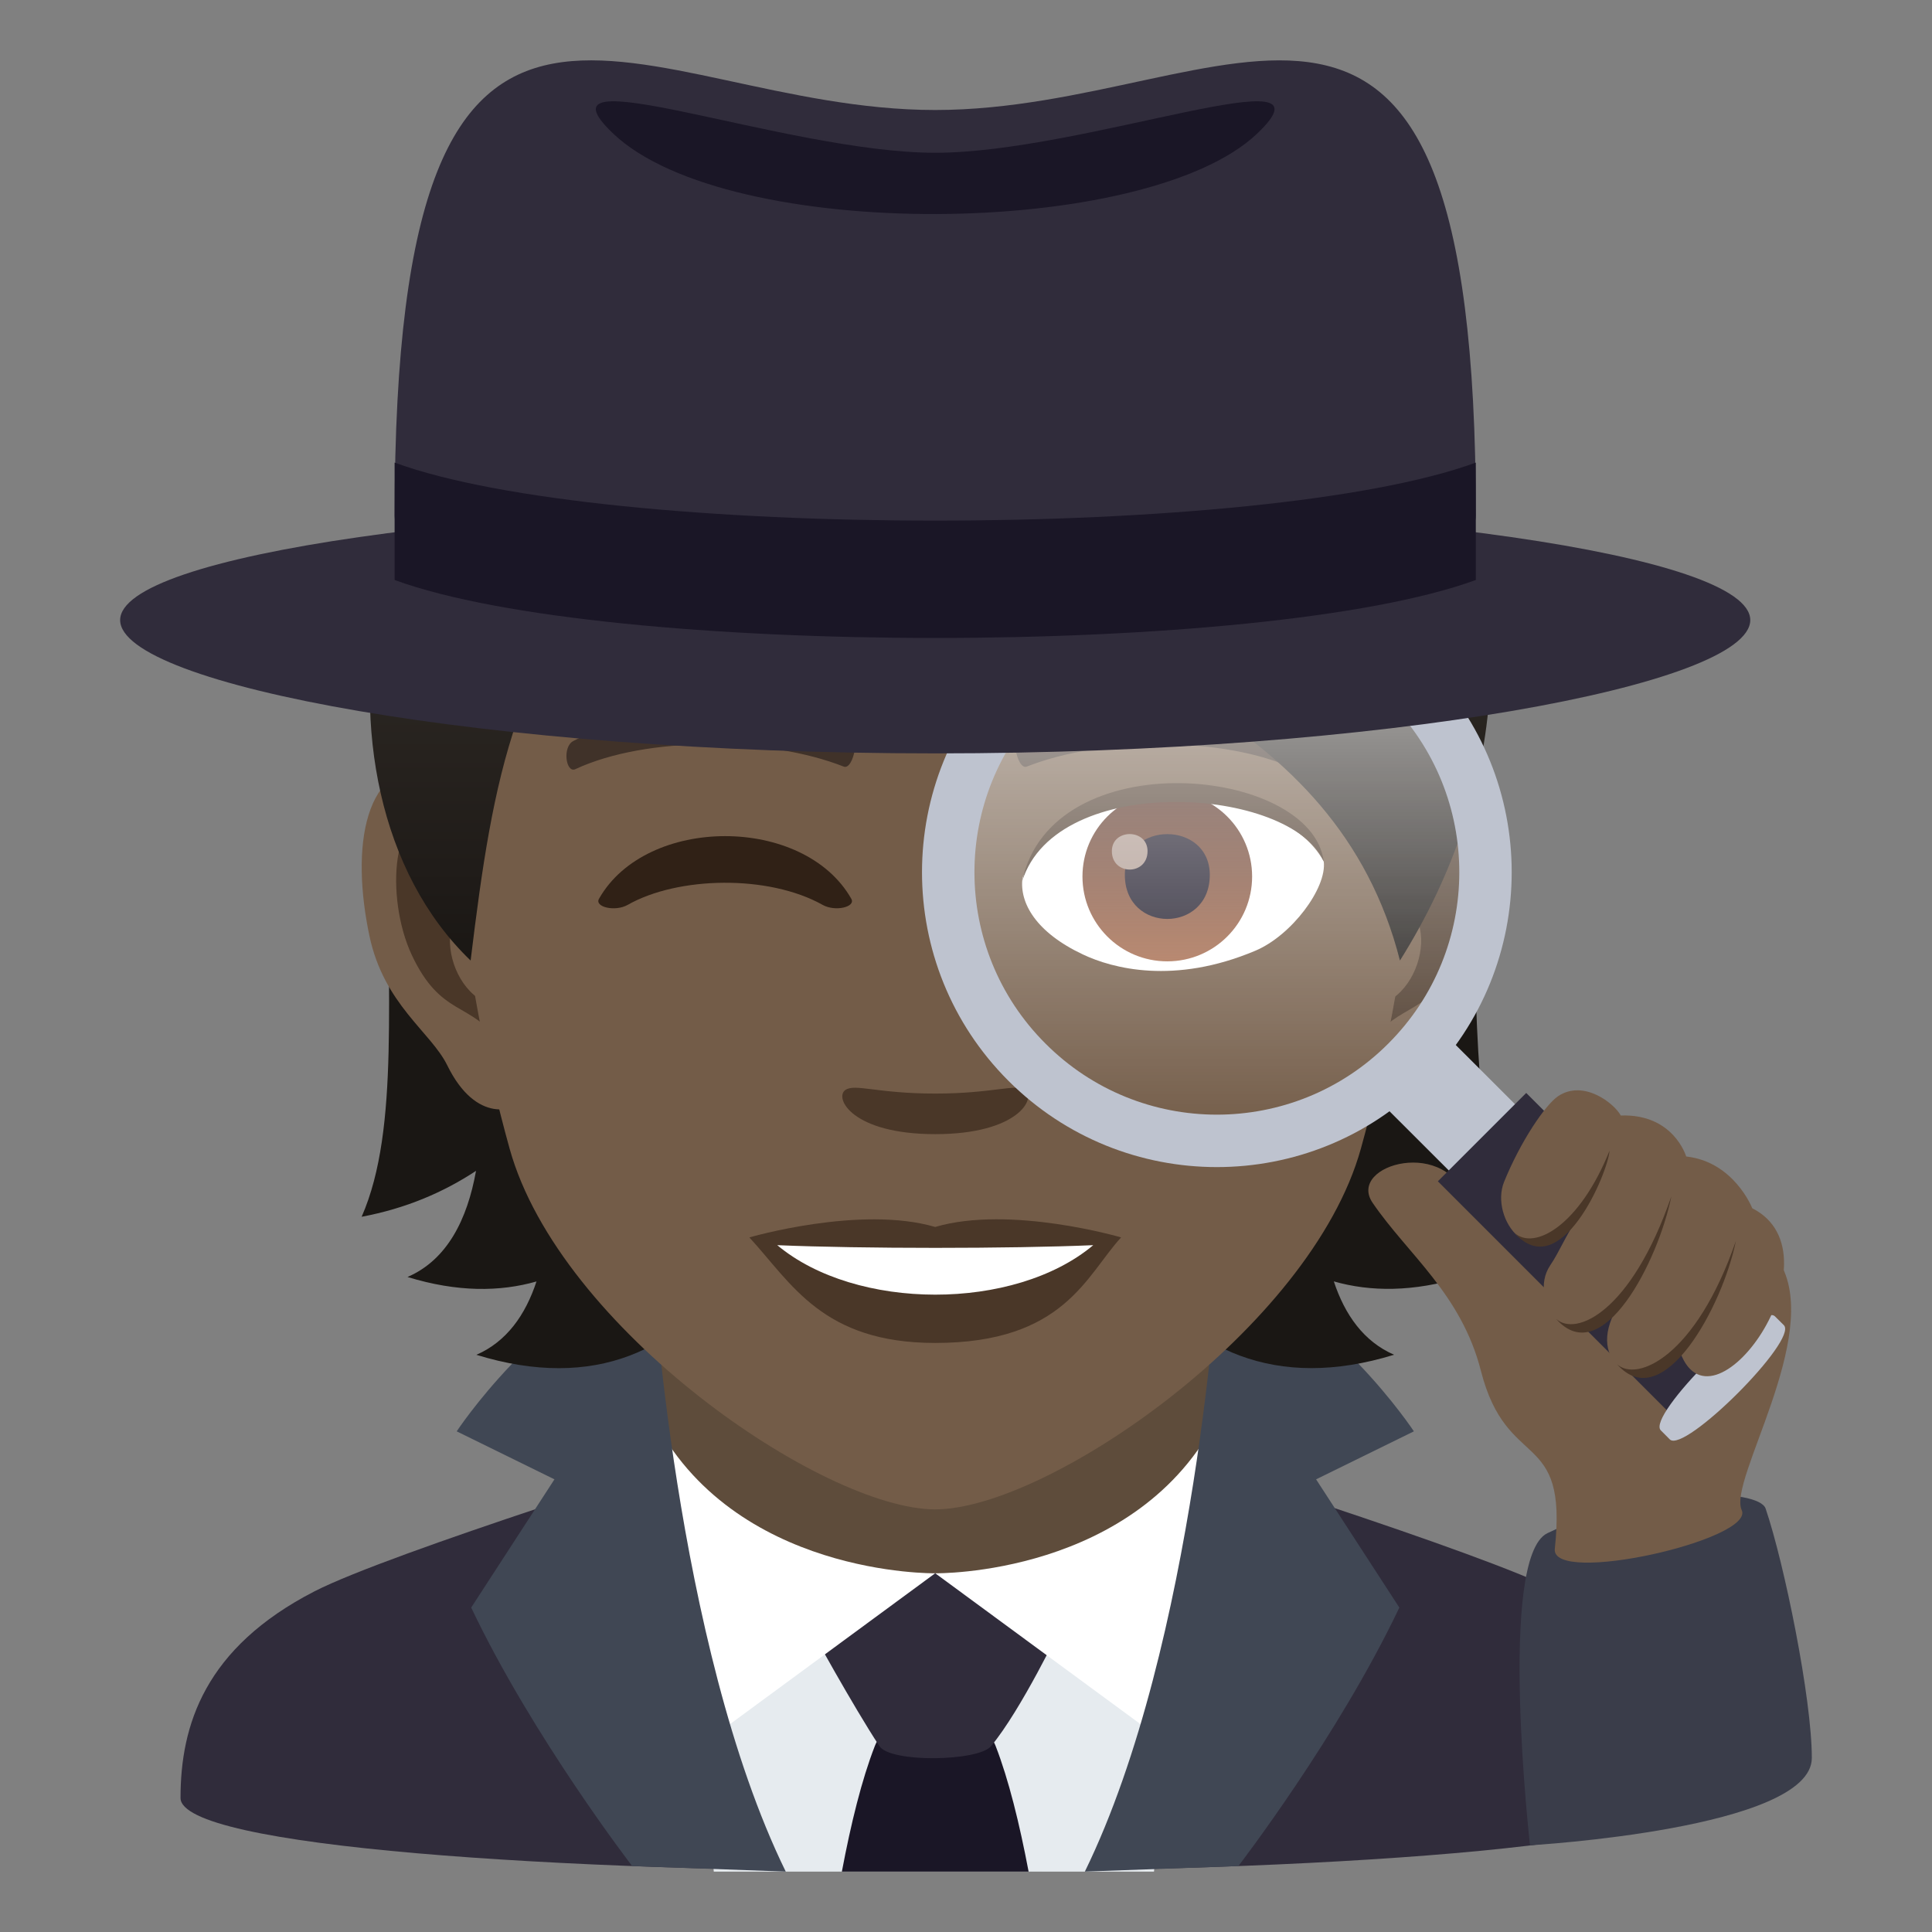 <?xml version="1.0" encoding="utf-8"?>
<!-- Generator: Adobe Illustrator 15.0.0, SVG Export Plug-In . SVG Version: 6.00 Build 0)  -->
<!DOCTYPE svg PUBLIC "-//W3C//DTD SVG 1.1//EN" "http://www.w3.org/Graphics/SVG/1.1/DTD/svg11.dtd">
<svg version="1.1" id="Layer_1" xmlns:x="http://ns.adobe.com/Extensibility/1.0/" xmlns:i="http://ns.adobe.com/AdobeIllustrator/10.0/" xmlns:graph="http://ns.adobe.com/Graphs/1.0/"
	 xmlns="http://www.w3.org/2000/svg" xmlns:xlink="http://www.w3.org/1999/xlink" xmlns:a="http://ns.adobe.com/AdobeSVGViewerExtensions/3.0/"
	 x="0px" y="0px" width="64px" height="64px" viewBox="0 0 64 64" enable-background="new 0 0 64 64" xml:space="preserve">
<rect x="0" y="0" width="64" height="64" fill="#808080" stroke="none"/>
<path fill="#302C3B" d="M10.412,52.718c2.502-1.288,12.949-4.543,12.949-4.543l15.221-0.037c0,0,10.537,3.284,13.023,4.577
	c3.615,1.873,4.375,4.429,4.375,6.845c0,3.254-50,3.254-50,0C5.98,57.141,6.787,54.584,10.412,52.718z"/>
<polygon fill="#E6EBEF" points="22.285,47.785 39.676,47.785 38.227,62 23.645,62 "/>
<polygon fill="#5E4C3B" points="21.605,49.949 30.98,54.781 40.355,49.949 40.355,41.914 21.605,41.914 "/>
<path fill="#1A1626" d="M32.984,57.844c-0.539-1.393-3.467-1.393-4.006,0c-0.43,1.105-0.789,2.559-1.09,4.156h6.186
	C33.771,60.402,33.412,58.949,32.984,57.844z"/>
<path fill="#302C3B" d="M32.83,57.844c-0.416,0.504-3.328,0.559-3.697,0c-0.873-1.324-2.311-3.945-2.311-3.945
	s3.627-1.781,4.158-1.781c0.535,0,4.16,1.781,4.16,1.781S33.836,56.631,32.83,57.844z"/>
<path fill="#FFFFFF" d="M40.355,46.91l1.555,1.131c0,0-1.049,2.949-2.609,10.191l-8.32-6.115
	C30.98,52.117,37.686,52.229,40.355,46.91z"/>
<path fill="#FFFFFF" d="M21.605,46.91l-1.553,1.131c0,0,1.049,2.949,2.609,10.191l8.318-6.115
	C30.98,52.117,24.277,52.229,21.605,46.91z"/>
<path fill="#404754" d="M41.023,61.815c0,0,3.297-4.28,5.332-8.562l-2.758-4.248l3.24-1.59c0,0-2.703-4.104-6.482-5.502
	c0,0-0.729,12.541-4.418,20.086L41.023,61.815z"/>
<path fill="#404754" d="M20.941,61.815c0,0-3.297-4.28-5.332-8.562l2.758-4.248l-3.238-1.59c0,0,2.701-4.104,6.48-5.502
	c0,0,0.729,12.541,4.42,20.086L20.941,61.815z"/>
<path fill="#3A3D4A" d="M58.488,49.972c-0.223-0.652-3.883-0.797-7.229,0.817c-1.654,0.8-0.576,10.339-0.576,10.339
	s9.336-0.541,9.336-2.894C60.02,56.27,59.105,51.783,58.488,49.972z"/>
<path fill="#1A1714" d="M46.193,38.785c1.082,0.715,2.33,1.248,3.787,1.521c-2.586-5.889,1.314-18.238-6.682-27.311
	c-11.27,0.336-12.828,36.721,2.883,31.883c-1-0.434-1.629-1.316-1.996-2.43c1.211,0.346,2.627,0.357,4.275-0.148
	C47.148,41.734,46.48,40.398,46.193,38.785z"/>
<path fill="#1A1714" d="M17.902,12.996c-7.996,9.072-3.334,21.422-5.922,27.311c1.457-0.273,2.707-0.807,3.789-1.521
	c-0.289,1.613-0.957,2.949-2.27,3.516c1.648,0.506,3.063,0.494,4.273,0.148c-0.367,1.113-0.992,1.996-1.992,2.43
	C31.49,49.717,29.174,13.332,17.902,12.996z"/>
<path id="Path_74_" fill="#735C48" d="M47.424,25.393c-2.547,0.307-4.383,8.816-2.783,11.061c0.225,0.314,1.535,0.814,2.508-1.168
	c0.539-1.096,2.094-2.012,2.574-4.275C50.34,28.109,49.957,25.086,47.424,25.393z"/>
<path id="Path_73_" fill="#735C48" d="M14.539,25.393c2.547,0.307,4.385,8.816,2.783,11.061c-0.225,0.314-1.537,0.814-2.508-1.168
	c-0.539-1.096-2.094-2.012-2.574-4.275C11.623,28.109,12.008,25.086,14.539,25.393z"/>
<path id="Path_72_" fill="#4A3728" d="M47.354,27.023c-0.664,0.209-1.389,1.219-1.781,2.896c2.322-0.498,1.742,3.361-0.275,3.436
	c0.018,0.387,0.045,0.787,0.092,1.207c0.973-1.41,1.959-0.844,2.938-2.939C49.207,29.732,48.998,26.508,47.354,27.023z"/>
<path id="Path_71_" fill="#4A3728" d="M16.391,29.916c-0.395-1.674-1.117-2.686-1.781-2.893c-1.645-0.516-1.855,2.709-0.975,4.6
	c0.979,2.096,1.967,1.529,2.939,2.939c0.049-0.422,0.074-0.82,0.092-1.209C14.668,33.258,14.098,29.445,16.391,29.916z"/>
<path fill="#735C48" d="M30.98,9.035c-11.029,0-16.342,8.965-15.678,20.492c0.137,2.318,0.783,5.66,1.58,8.525
	C18.537,44.006,27.264,50,30.98,50s12.443-5.994,14.1-11.947c0.797-2.865,1.441-6.207,1.578-8.525
	C47.322,18,42.012,9.035,30.98,9.035z"/>
<path id="Path_70_" fill="#403229" d="M42.963,24.543c-2.521-1.334-7.35-1.398-9.146-0.471c-0.387,0.18-0.131,1.443,0.193,1.324
	c2.504-0.99,6.547-1.012,8.893,0.084C43.215,25.623,43.346,24.729,42.963,24.543z"/>
<path id="Path_69_" fill="#403229" d="M19,24.543c2.521-1.334,7.346-1.398,9.146-0.471c0.383,0.18,0.131,1.443-0.193,1.324
	c-2.51-0.99-6.547-1.012-8.895,0.084C18.746,25.623,18.617,24.729,19,24.543z"/>
<path id="Path_68_" fill="#4A3728" d="M33.957,36.107c-0.314-0.219-1.053,0.119-2.977,0.119c-1.92,0-2.66-0.338-2.977-0.119
	c-0.375,0.266,0.225,1.463,2.977,1.463C33.734,37.57,34.336,36.373,33.957,36.107z"/>
<path id="Path_67_" fill="#4A3728" d="M30.98,40.645c-2.48-0.727-6.156,0.346-6.156,0.346c1.4,1.523,2.426,3.496,6.156,3.496
	c4.273,0,5.002-2.24,6.158-3.496C37.139,40.99,33.461,39.914,30.98,40.645z"/>
<path id="Path_66_" fill="#FFFFFF" d="M25.748,41.248c2.602,2.178,7.852,2.193,10.467,0C33.443,41.367,28.539,41.367,25.748,41.248z
	"/>
<linearGradient id="SVGID_1_" gradientUnits="userSpaceOnUse" x1="30.818" y1="31.818" x2="30.818" y2="6">
	<stop  offset="0" style="stop-color:#1A1714"/>
	<stop  offset="0.095" style="stop-color:#1F1B18"/>
	<stop  offset="0.655" style="stop-color:#37322C"/>
	<stop  offset="1" style="stop-color:#403A33"/>
	<a:midPointStop  offset="0" style="stop-color:#1A1714"/>
	<a:midPointStop  offset="0.4" style="stop-color:#1A1714"/>
	<a:midPointStop  offset="1" style="stop-color:#403A33"/>
</linearGradient>
<path fill="url(#SVGID_1_)" d="M30.982,6c-6.711,0-10.064,3.035-10.744,4.473c-8.113,1.852-10.723,15.516-4.648,21.346
	c0.754-6.211,1.48-10.201,5.617-14.404c2.412,3.227,7.424,5.041,11.91,5.041c-2.125-1.541-3.574-3.051-4.711-4.457
	c7.494,3.432,15.885,5.629,17.969,13.82C53.584,20.359,47.596,6,30.982,6z"/>
<path id="Path_65_" fill="#FFFFFF" d="M33.871,29.09c-0.105,0.822,0.451,1.797,2,2.527c0.982,0.465,3.025,1.01,5.709-0.121
	c1.207-0.506,2.379-2.082,2.271-2.957C42.396,25.799,35.232,25.398,33.871,29.09z"/>
<linearGradient id="Oval_1_" gradientUnits="userSpaceOnUse" x1="-425.236" y1="477.417" x2="-425.236" y2="478.272" gradientTransform="matrix(6.57 0 0 -6.57 2832.511 3168.528)">
	<stop  offset="0" style="stop-color:#A6694A"/>
	<stop  offset="1" style="stop-color:#4F2A1E"/>
	<a:midPointStop  offset="0" style="stop-color:#A6694A"/>
	<a:midPointStop  offset="0.5" style="stop-color:#A6694A"/>
	<a:midPointStop  offset="1" style="stop-color:#4F2A1E"/>
</linearGradient>
<circle id="Oval_7_" fill="url(#Oval_1_)" cx="38.668" cy="29.036" r="2.81"/>
<path id="Path_64_" fill="#1A1626" d="M37.262,28.984c0,1.943,2.814,1.943,2.814,0C40.076,27.18,37.262,27.18,37.262,28.984z"/>
<path id="Path_63_" fill="#AB968C" d="M36.832,28.195c0,0.814,1.182,0.814,1.182,0C38.014,27.441,36.832,27.441,36.832,28.195z"/>
<path id="Path_62_" fill="#4A3728" d="M33.859,29.197c1.141-3.662,8.928-3.139,9.992-0.658
	C43.457,25.385,34.832,24.549,33.859,29.197z"/>
<path fill="#735C48" d="M45.469,39.844c-0.873-1.279,2.57-2.223,3.139,0.023c0.229,0.908,9.631,0.668,10.381,2.01
	c1.352,2.41-1.748,7.166-1.293,8.145c0.453,0.979-6.324,2.516-6.191,1.285c0.436-4.033-1.584-2.508-2.449-5.9
	C48.402,42.855,46.635,41.555,45.469,39.844z"/>
<linearGradient id="SVGID_2_" gradientUnits="userSpaceOnUse" x1="40.31" y1="37.685" x2="40.31" y2="20.101">
	<stop  offset="0" style="stop-color:#FFFFFF;stop-opacity:0"/>
	<stop  offset="1" style="stop-color:#FFFFFF"/>
	<a:midPointStop  offset="0" style="stop-color:#FFFFFF;stop-opacity:0"/>
	<a:midPointStop  offset="0.5" style="stop-color:#FFFFFF;stop-opacity:0"/>
	<a:midPointStop  offset="1" style="stop-color:#FFFFFF"/>
</linearGradient>
<circle opacity="0.65" fill="url(#SVGID_2_)" cx="40.311" cy="28.893" r="8.79"/>
<polygon fill="#BEC3CF" points="48.197,38.977 50.393,36.785 48.043,34.436 45.85,36.633 "/>
<path fill="#BEC3CF" d="M47.215,35.801c3.816-3.816,3.816-9.998,0.002-13.816c-3.814-3.814-10-3.816-13.814,0
	c-3.814,3.814-3.814,10.004,0,13.816C37.217,39.615,43.404,39.615,47.215,35.801z M34.633,34.57
	c-3.139-3.133-3.137-8.223,0.002-11.357c3.133-3.137,8.217-3.135,11.352,0c3.139,3.137,3.139,8.225,0,11.359
	C42.852,37.709,37.766,37.709,34.633,34.57z"/>
<rect x="51" y="36.019" transform="matrix(-0.707 0.707 -0.707 -0.707 120.052 33.585)" fill="#302C3B" width="4.14" height="11.275"/>
<path fill="#BEC3CF" d="M55.314,47.682c0.48,0.48,4.262-3.297,3.779-3.783l-0.295-0.293c-0.482-0.482-4.264,3.297-3.781,3.777
	L55.314,47.682z"/>
<path fill="#735C48" d="M53.691,36.953c1.752-0.063,2.166,1.357,2.166,1.357c1.59,0.176,2.189,1.715,2.189,1.715
	c3.057,1.551-1.414,7.902-2.428,4.652c-1.293,1.6-3.145,0.502-2.047-1.363c-1.412,1.916-3.018-0.215-2.219-1.396
	c0.301-0.443,0.516-0.99,0.869-1.498c-1.463,1.926-2.885-0.063-2.396-1.27c0.543-1.338,1.365-2.551,1.787-2.836
	C52.453,35.75,53.465,36.541,53.691,36.953z"/>
<path fill="#4A3728" d="M50.168,40.838c1.529,1.74,3.1-1.988,3.15-2.719C52.326,40.594,50.826,41.439,50.168,40.838z"/>
<path fill="#4A3728" d="M51.547,43.688c1.529,1.74,3.387-1.918,3.82-4.061C54.041,43.465,52.203,44.291,51.547,43.688z"/>
<path fill="#4A3728" d="M53.568,45.193c1.529,1.74,3.502-1.943,3.936-4.086C56.18,44.945,54.227,45.795,53.568,45.193z"/>
<path fill="#302C3B" d="M57.98,20.541c0,2.146-12.092,4.416-27,4.416c-14.914,0-27-2.27-27-4.416s12.086-3.887,27-3.887
	C45.889,16.654,57.98,18.395,57.98,20.541z"/>
<path fill="#302C3B" d="M48.889,17.08c0,4.111-35.816,4.111-35.816,0c0-22.012,8.016-13.436,17.908-13.436
	C40.869,3.645,48.889-4.932,48.889,17.08z"/>
<path fill="#1A1626" d="M30.98,5.061c-4.965,0-13.561-3.377-10.658-0.627c3.813,3.607,17.641,3.477,21.314,0
	C44.541,1.684,35.941,5.061,30.98,5.061z"/>
<path fill="#1A1626" d="M13.072,15.324v3.889c6.996,2.561,28.818,2.561,35.816,0v-3.889C41.898,17.887,20.059,17.887,13.072,15.324z
	"/>
<path fill="#302116" d="M20.793,29.975c1.664-0.945,4.658-1.008,6.457,0c0.414,0.234,1.105,0.072,0.951-0.201
	c-1.572-2.77-6.793-2.766-8.359,0C19.688,30.047,20.379,30.211,20.793,29.975z"/>
</svg>
